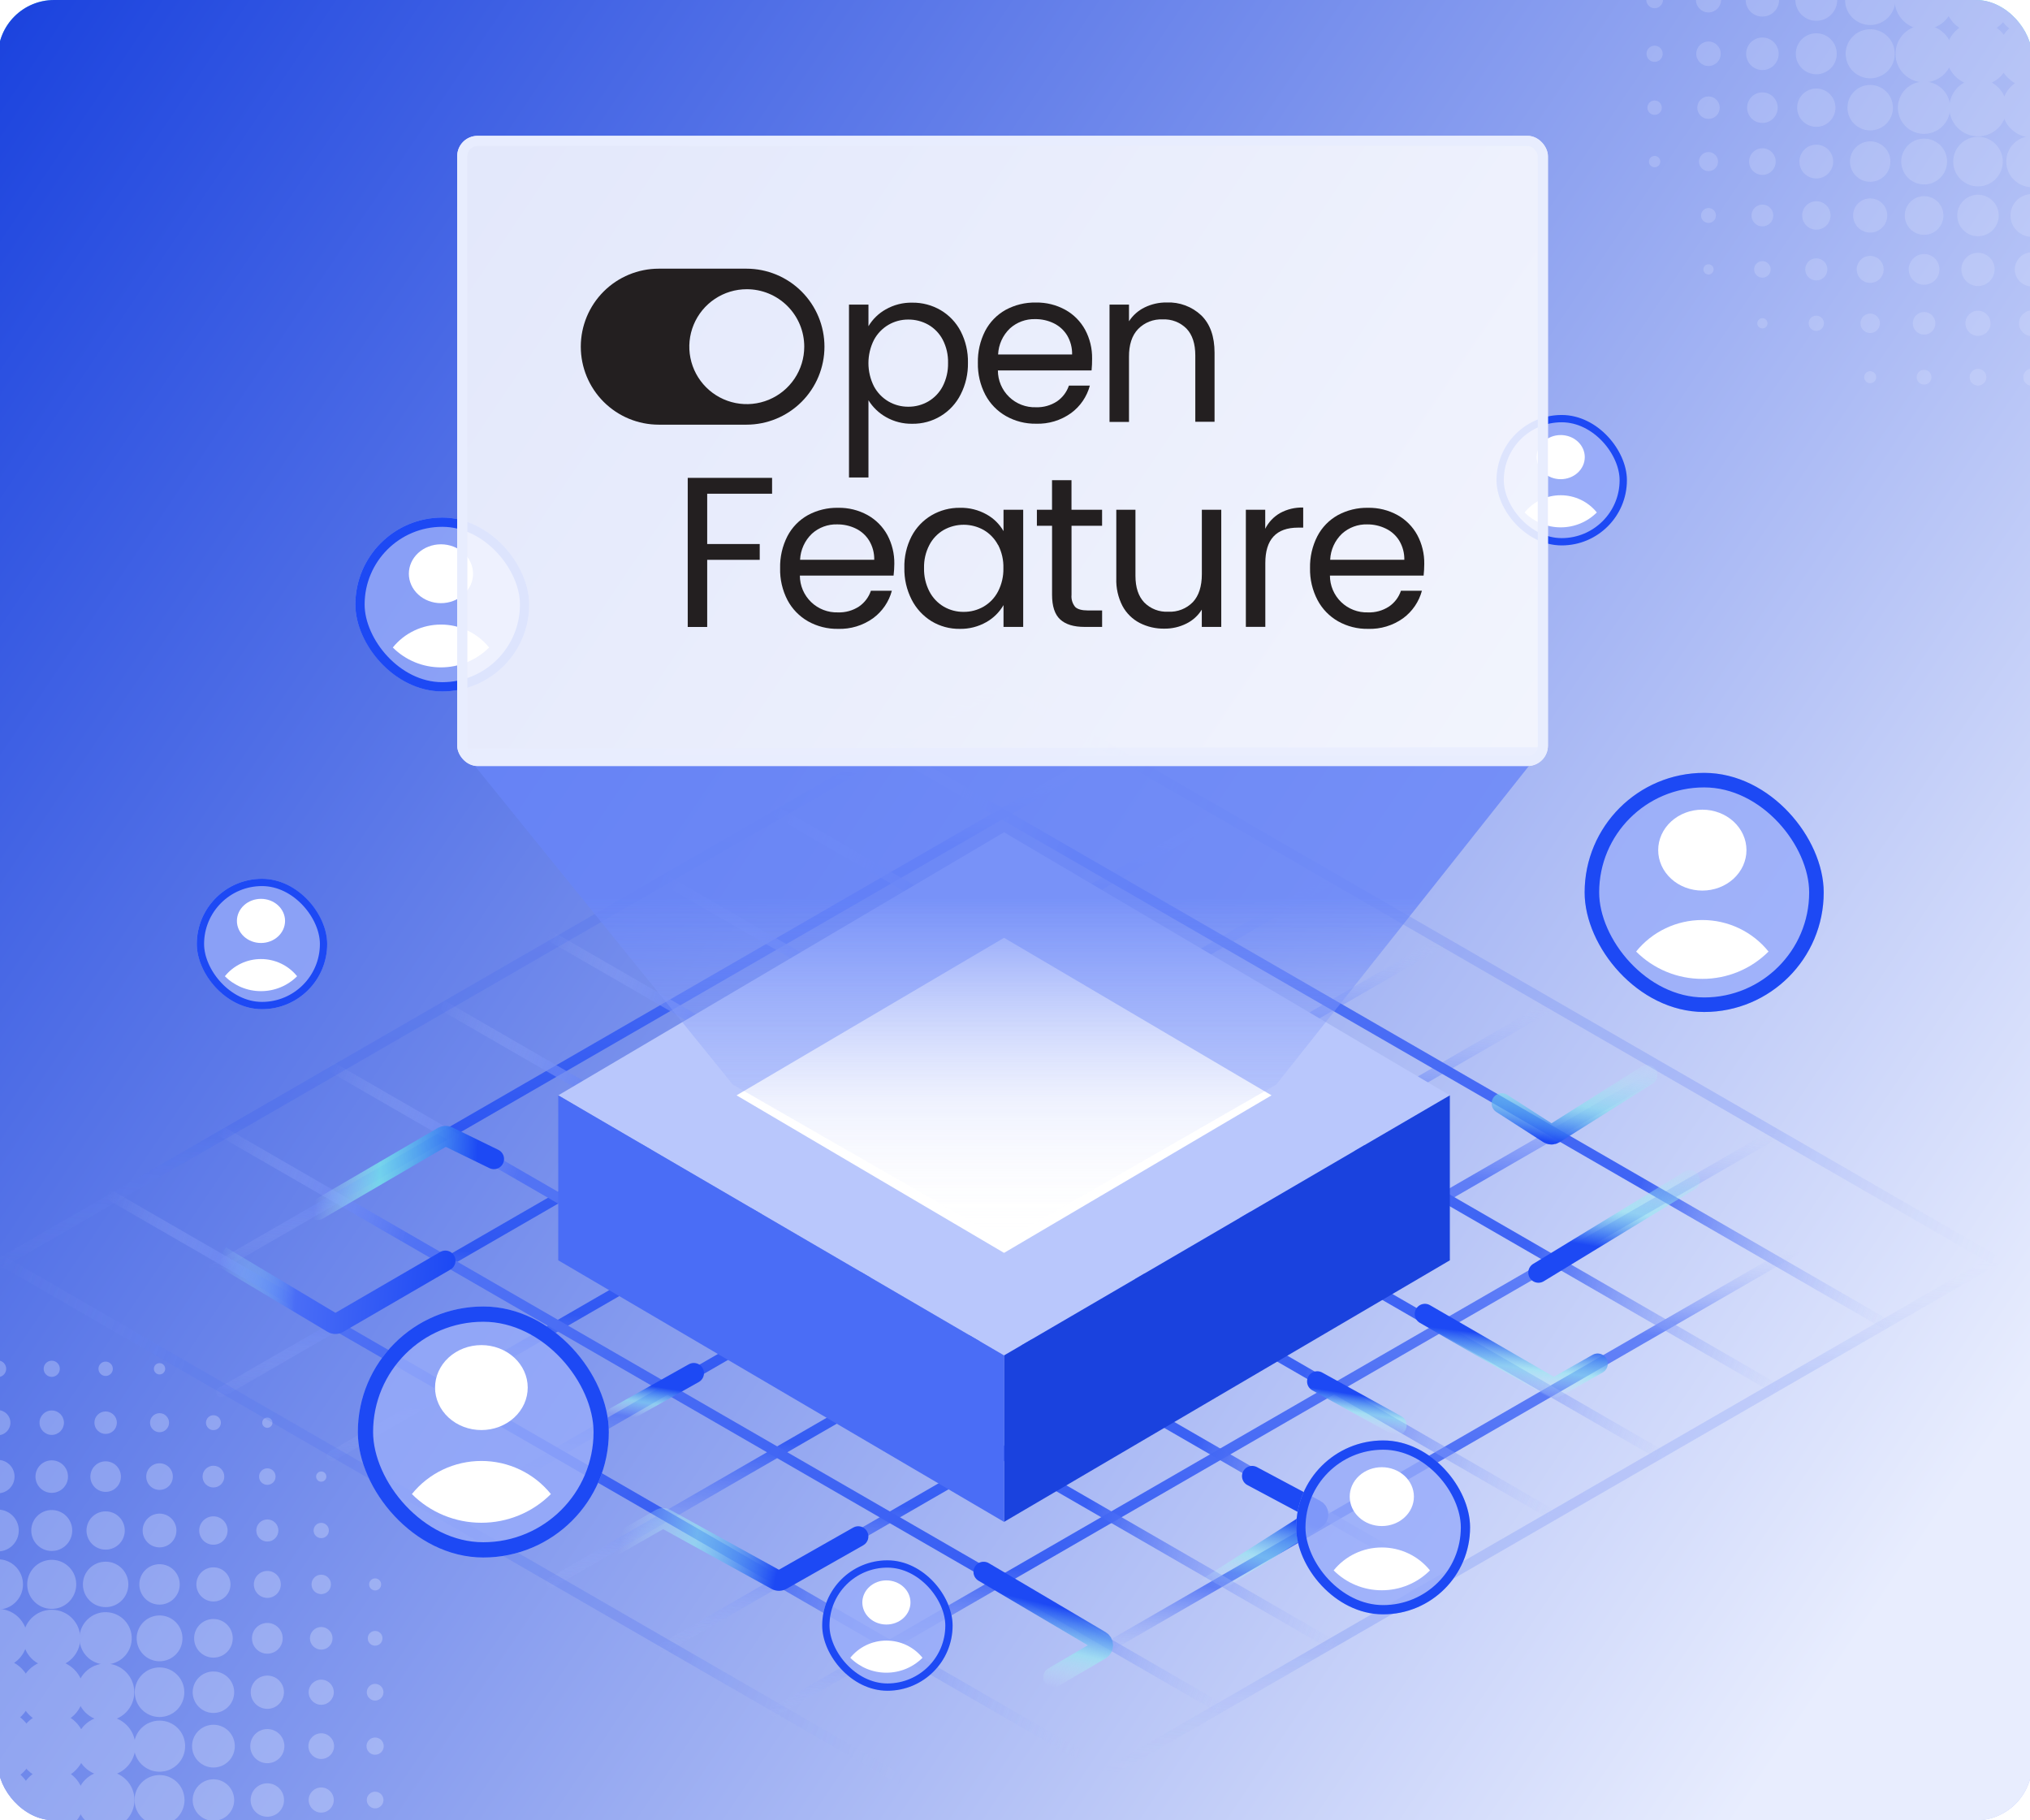 <svg width="580" height="520" viewBox="0 0 580 520" fill="none" xmlns="http://www.w3.org/2000/svg">
<g clip-path="url(#clip0_2048_12190)">
<g clip-path="url(#clip1_2048_12190)">
<rect x="-0.577" width="581.153" height="520" rx="16.032" fill="url(#paint0_linear_2048_12190)"/>
<rect x="-0.577" width="581.153" height="520" rx="16.032" fill="url(#paint1_linear_2048_12190)"/>
<g opacity="0.3">
<path d="M-0.615 393.402C0.694 393.402 1.772 392.324 1.772 391.015C1.772 389.706 0.694 388.628 -0.615 388.628C-1.924 388.628 -3.002 389.706 -3.002 391.015C-3.002 392.324 -1.924 393.402 -0.615 393.402Z" fill="#E8EDFE"/>
<path d="M14.784 393.325C16.067 393.325 17.094 392.298 17.094 391.015C17.094 389.732 16.067 388.705 14.784 388.705C13.501 388.705 12.474 389.732 12.474 391.015C12.474 392.298 13.501 393.325 14.784 393.325Z" fill="#E8EDFE"/>
<path d="M30.183 393.068C31.312 393.068 32.236 392.144 32.236 391.015C32.236 389.885 31.312 388.962 30.183 388.962C29.054 388.962 28.13 389.885 28.13 391.015C28.13 392.144 29.054 393.068 30.183 393.068Z" fill="#E8EDFE"/>
<path d="M45.582 392.632C46.48 392.632 47.199 391.913 47.199 391.015C47.199 390.117 46.48 389.398 45.582 389.398C44.684 389.398 43.965 390.117 43.965 391.015C43.965 391.913 44.684 392.632 45.582 392.632Z" fill="#E8EDFE"/>
<path d="M-0.615 410.007C1.361 410.007 2.978 408.39 2.978 406.414C2.978 404.438 1.361 402.821 -0.615 402.821C-2.592 402.821 -4.208 404.438 -4.208 406.414C-4.208 408.39 -2.592 410.007 -0.615 410.007Z" fill="#E8EDFE"/>
<path d="M14.784 409.904C16.711 409.904 18.274 408.341 18.274 406.414C18.274 404.486 16.711 402.923 14.784 402.923C12.856 402.923 11.293 404.486 11.293 406.414C11.293 408.341 12.856 409.904 14.784 409.904Z" fill="#E8EDFE"/>
<path d="M30.183 409.622C31.953 409.622 33.391 408.185 33.391 406.414C33.391 404.643 31.953 403.206 30.183 403.206C28.412 403.206 26.974 404.643 26.974 406.414C26.974 408.185 28.412 409.622 30.183 409.622Z" fill="#E8EDFE"/>
<path d="M45.583 409.134C47.097 409.134 48.303 407.902 48.303 406.414C48.303 404.925 47.071 403.693 45.583 403.693C44.094 403.693 42.862 404.925 42.862 406.414C42.862 407.902 44.094 409.134 45.583 409.134Z" fill="#E8EDFE"/>
<path d="M60.982 408.544C62.158 408.544 63.112 407.59 63.112 406.414C63.112 405.237 62.158 404.284 60.982 404.284C59.805 404.284 58.852 405.237 58.852 406.414C58.852 407.59 59.805 408.544 60.982 408.544Z" fill="#E8EDFE"/>
<path d="M76.38 407.877C77.188 407.877 77.843 407.222 77.843 406.414C77.843 405.606 77.188 404.951 76.38 404.951C75.572 404.951 74.918 405.606 74.918 406.414C74.918 407.222 75.572 407.877 76.38 407.877Z" fill="#E8EDFE"/>
<path d="M-0.615 426.586C2.028 426.586 4.158 424.456 4.158 421.813C4.158 419.169 2.028 417.039 -0.615 417.039C-3.259 417.039 -5.389 419.169 -5.389 421.813C-5.389 424.456 -3.259 426.586 -0.615 426.586Z" fill="#E8EDFE"/>
<path d="M14.784 426.458C17.351 426.458 19.43 424.379 19.43 421.813C19.43 419.246 17.351 417.168 14.784 417.168C12.218 417.168 10.139 419.246 10.139 421.813C10.139 424.379 12.218 426.458 14.784 426.458Z" fill="#E8EDFE"/>
<path d="M30.183 426.176C32.596 426.176 34.547 424.225 34.547 421.813C34.547 419.4 32.596 417.45 30.183 417.45C27.771 417.45 25.82 419.4 25.82 421.813C25.82 424.225 27.771 426.176 30.183 426.176Z" fill="#E8EDFE"/>
<path d="M45.582 425.611C47.686 425.611 49.38 423.917 49.38 421.813C49.38 419.708 47.686 418.014 45.582 418.014C43.477 418.014 41.783 419.708 41.783 421.813C41.783 423.917 43.477 425.611 45.582 425.611Z" fill="#E8EDFE"/>
<path d="M60.981 424.918C62.7 424.918 64.086 423.532 64.086 421.813C64.086 420.093 62.7 418.707 60.981 418.707C59.261 418.707 57.875 420.093 57.875 421.813C57.875 423.532 59.261 424.918 60.981 424.918Z" fill="#E8EDFE"/>
<path d="M76.38 424.174C77.689 424.174 78.741 423.122 78.741 421.813C78.741 420.504 77.689 419.452 76.38 419.452C75.071 419.452 74.019 420.504 74.019 421.813C74.019 423.122 75.071 424.174 76.38 424.174Z" fill="#E8EDFE"/>
<path d="M91.779 423.276C92.587 423.276 93.242 422.621 93.242 421.813C93.242 421.005 92.587 420.35 91.779 420.35C90.971 420.35 90.316 421.005 90.316 421.813C90.316 422.621 90.971 423.276 91.779 423.276Z" fill="#E8EDFE"/>
<path d="M-0.615 443.192C2.688 443.192 5.365 440.515 5.365 437.212C5.365 433.909 2.688 431.232 -0.615 431.232C-3.917 431.232 -6.595 433.909 -6.595 437.212C-6.595 440.515 -3.917 443.192 -0.615 443.192Z" fill="#E8EDFE"/>
<path d="M14.784 443.064C18.018 443.064 20.636 440.446 20.636 437.212C20.636 433.978 18.018 431.36 14.784 431.36C11.55 431.36 8.932 433.978 8.932 437.212C8.932 440.446 11.55 443.064 14.784 443.064Z" fill="#E8EDFE"/>
<path d="M30.183 442.679C33.211 442.679 35.649 440.241 35.649 437.212C35.649 434.184 33.211 431.745 30.183 431.745C27.154 431.745 24.716 434.184 24.716 437.212C24.716 440.241 27.154 442.679 30.183 442.679Z" fill="#E8EDFE"/>
<path d="M45.582 442.037C48.251 442.037 50.407 439.881 50.407 437.212C50.407 434.543 48.251 432.387 45.582 432.387C42.913 432.387 40.757 434.543 40.757 437.212C40.757 439.881 42.913 442.037 45.582 442.037Z" fill="#E8EDFE"/>
<path d="M61.621 441.223C63.832 440.863 65.332 438.779 64.972 436.569C64.612 434.358 62.528 432.858 60.318 433.218C58.107 433.578 56.607 435.662 56.967 437.872C57.327 440.083 59.411 441.583 61.621 441.223Z" fill="#E8EDFE"/>
<path d="M76.38 440.369C78.123 440.369 79.537 438.955 79.537 437.212C79.537 435.468 78.123 434.055 76.38 434.055C74.636 434.055 73.223 435.468 73.223 437.212C73.223 438.955 74.636 440.369 76.38 440.369Z" fill="#E8EDFE"/>
<path d="M91.78 439.393C92.986 439.393 93.962 438.418 93.962 437.212C93.962 436.006 92.986 435.03 91.78 435.03C90.574 435.03 89.598 436.006 89.598 437.212C89.598 438.418 90.574 439.393 91.78 439.393Z" fill="#E8EDFE"/>
<path d="M-0.615 459.797C3.337 459.797 6.571 456.589 6.571 452.611C6.571 448.633 3.363 445.425 -0.615 445.425C-4.593 445.425 -7.802 448.633 -7.802 452.611C-7.802 456.589 -4.593 459.797 -0.615 459.797Z" fill="#E8EDFE"/>
<path d="M15.908 459.512C19.727 458.888 22.317 455.286 21.693 451.467C21.069 447.648 17.467 445.058 13.648 445.682C9.829 446.306 7.239 449.908 7.863 453.727C8.487 457.546 12.089 460.136 15.908 459.512Z" fill="#E8EDFE"/>
<path d="M30.183 459.104C33.776 459.104 36.676 456.204 36.676 452.611C36.676 449.018 33.776 446.118 30.183 446.118C26.59 446.118 23.69 449.018 23.69 452.611C23.69 456.204 26.59 459.104 30.183 459.104Z" fill="#E8EDFE"/>
<path d="M45.581 458.386C48.771 458.386 51.356 455.8 51.356 452.611C51.356 449.422 48.771 446.837 45.581 446.837C42.392 446.837 39.807 449.422 39.807 452.611C39.807 455.8 42.392 458.386 45.581 458.386Z" fill="#E8EDFE"/>
<path d="M60.981 457.487C63.674 457.487 65.857 455.304 65.857 452.611C65.857 449.918 63.674 447.735 60.981 447.735C58.288 447.735 56.105 449.918 56.105 452.611C56.105 455.304 58.288 457.487 60.981 457.487Z" fill="#E8EDFE"/>
<path d="M76.38 456.461C78.506 456.461 80.23 454.737 80.23 452.611C80.23 450.485 78.506 448.761 76.38 448.761C74.254 448.761 72.53 450.485 72.53 452.611C72.53 454.737 74.254 456.461 76.38 456.461Z" fill="#E8EDFE"/>
<path d="M91.78 455.383C93.32 455.383 94.552 454.151 94.552 452.611C94.552 451.071 93.32 449.839 91.78 449.839C90.24 449.839 89.008 451.071 89.008 452.611C89.008 454.151 90.24 455.383 91.78 455.383Z" fill="#E8EDFE"/>
<path d="M107.178 454.331C108.128 454.331 108.898 453.561 108.898 452.611C108.898 451.661 108.128 450.891 107.178 450.891C106.229 450.891 105.459 451.661 105.459 452.611C105.459 453.561 106.229 454.331 107.178 454.331Z" fill="#E8EDFE"/>
<path d="M-0.615 476.428C4.03 476.428 7.803 472.656 7.803 468.01C7.803 463.365 4.03 459.592 -0.615 459.592C-5.26 459.592 -9.033 463.365 -9.033 468.01C-9.033 472.656 -5.26 476.428 -0.615 476.428Z" fill="#E8EDFE"/>
<path d="M14.784 476.172C19.301 476.172 22.946 472.527 22.946 468.01C22.946 463.493 19.301 459.849 14.784 459.849C10.267 459.849 6.623 463.493 6.623 468.01C6.623 472.527 10.267 476.172 14.784 476.172Z" fill="#E8EDFE"/>
<path d="M31.378 475.377C35.449 474.712 38.209 470.873 37.544 466.802C36.879 462.731 33.04 459.97 28.969 460.635C24.898 461.301 22.137 465.14 22.802 469.211C23.468 473.281 27.307 476.042 31.378 475.377Z" fill="#E8EDFE"/>
<path d="M46.644 474.481C50.211 473.899 52.631 470.535 52.049 466.967C51.467 463.4 48.103 460.98 44.535 461.563C40.968 462.145 38.548 465.509 39.13 469.076C39.713 472.643 43.077 475.063 46.644 474.481Z" fill="#E8EDFE"/>
<path d="M60.981 473.528C64.035 473.528 66.499 471.064 66.499 468.01C66.499 464.956 64.035 462.492 60.981 462.492C57.927 462.492 55.463 464.956 55.463 468.01C55.463 471.064 57.927 473.528 60.981 473.528Z" fill="#E8EDFE"/>
<path d="M76.38 472.399C78.804 472.399 80.769 470.434 80.769 468.01C80.769 465.586 78.804 463.621 76.38 463.621C73.956 463.621 71.991 465.586 71.991 468.01C71.991 470.434 73.956 472.399 76.38 472.399Z" fill="#E8EDFE"/>
<path d="M91.779 471.244C93.576 471.244 95.013 469.781 95.013 468.01C95.013 466.239 93.55 464.776 91.779 464.776C90.009 464.776 88.546 466.239 88.546 468.01C88.546 469.781 90.009 471.244 91.779 471.244Z" fill="#E8EDFE"/>
<path d="M107.179 470.115C108.333 470.115 109.283 469.191 109.283 468.01C109.283 466.829 108.359 465.905 107.179 465.905C105.998 465.905 105.074 466.829 105.074 468.01C105.074 469.191 105.998 470.115 107.179 470.115Z" fill="#E8EDFE"/>
<path d="M-0.615 493.008C4.686 493.008 8.984 488.71 8.984 483.409C8.984 478.108 4.686 473.811 -0.615 473.811C-5.916 473.811 -10.214 478.108 -10.214 483.409C-10.214 488.71 -5.916 493.008 -0.615 493.008Z" fill="#E8EDFE"/>
<path d="M14.784 492.546C19.831 492.546 23.921 488.455 23.921 483.409C23.921 478.363 19.831 474.272 14.784 474.272C9.738 474.272 5.648 478.363 5.648 483.409C5.648 488.455 9.738 492.546 14.784 492.546Z" fill="#E8EDFE"/>
<path d="M30.183 491.596C34.7 491.596 38.37 487.926 38.37 483.409C38.37 478.892 34.7 475.222 30.183 475.222C25.666 475.222 21.996 478.892 21.996 483.409C21.996 487.926 25.666 491.596 30.183 491.596Z" fill="#E8EDFE"/>
<path d="M45.582 490.493C49.509 490.493 52.666 487.31 52.666 483.409C52.666 479.508 49.483 476.326 45.582 476.326C41.681 476.326 38.498 479.508 38.498 483.409C38.498 487.31 41.681 490.493 45.582 490.493Z" fill="#E8EDFE"/>
<path d="M60.982 489.338C64.267 489.338 66.91 486.669 66.91 483.409C66.91 480.15 64.241 477.48 60.982 477.48C57.722 477.48 55.053 480.15 55.053 483.409C55.053 486.669 57.722 489.338 60.982 489.338Z" fill="#E8EDFE"/>
<path d="M76.381 488.157C79.003 488.157 81.129 486.031 81.129 483.409C81.129 480.787 79.003 478.661 76.381 478.661C73.759 478.661 71.633 480.787 71.633 483.409C71.633 486.031 73.759 488.157 76.381 488.157Z" fill="#E8EDFE"/>
<path d="M91.779 487.002C93.755 487.002 95.372 485.385 95.372 483.409C95.372 481.433 93.755 479.816 91.779 479.816C89.803 479.816 88.186 481.433 88.186 483.409C88.186 485.385 89.803 487.002 91.779 487.002Z" fill="#E8EDFE"/>
<path d="M107.179 485.796C108.488 485.796 109.566 484.718 109.566 483.409C109.566 482.1 108.488 481.022 107.179 481.022C105.87 481.022 104.792 482.1 104.792 483.409C104.792 484.718 105.87 485.796 107.179 485.796Z" fill="#E8EDFE"/>
<path d="M-0.615 509.228C5.134 509.228 9.805 504.557 9.805 498.808C9.805 493.059 5.134 488.388 -0.615 488.388C-6.364 488.388 -11.035 493.059 -11.035 498.808C-11.035 504.557 -6.364 509.228 -0.615 509.228Z" fill="#E8EDFE"/>
<path d="M14.784 508.51C20.148 508.51 24.485 504.172 24.485 498.808C24.485 493.444 20.148 489.107 14.784 489.107C9.42 489.107 5.083 493.444 5.083 498.808C5.083 504.172 9.42 508.51 14.784 508.51Z" fill="#E8EDFE"/>
<path d="M30.184 507.303C34.88 507.303 38.679 503.505 38.679 498.808C38.679 494.111 34.88 490.313 30.184 490.313C25.487 490.313 21.689 494.111 21.689 498.808C21.689 503.505 25.487 507.303 30.184 507.303Z" fill="#E8EDFE"/>
<path d="M45.583 506.123C49.612 506.123 52.897 502.863 52.897 498.808C52.897 494.753 49.638 491.519 45.583 491.519C41.528 491.519 38.268 494.779 38.268 498.808C38.268 502.837 41.528 506.123 45.583 506.123Z" fill="#E8EDFE"/>
<path d="M60.981 504.917C64.355 504.917 67.089 502.182 67.089 498.808C67.089 495.435 64.355 492.7 60.981 492.7C57.608 492.7 54.873 495.435 54.873 498.808C54.873 502.182 57.608 504.917 60.981 504.917Z" fill="#E8EDFE"/>
<path d="M76.38 503.685C79.073 503.685 81.256 501.501 81.256 498.808C81.256 496.115 79.073 493.932 76.38 493.932C73.687 493.932 71.504 496.115 71.504 498.808C71.504 501.501 73.687 503.685 76.38 503.685Z" fill="#E8EDFE"/>
<path d="M91.78 502.478C93.807 502.478 95.45 500.836 95.45 498.808C95.45 496.781 93.807 495.138 91.78 495.138C89.752 495.138 88.11 496.781 88.11 498.808C88.11 500.836 89.752 502.478 91.78 502.478Z" fill="#E8EDFE"/>
<path d="M107.178 501.272C108.539 501.272 109.642 500.169 109.642 498.808C109.642 497.447 108.539 496.344 107.178 496.344C105.817 496.344 104.714 497.447 104.714 498.808C104.714 500.169 105.817 501.272 107.178 501.272Z" fill="#E8EDFE"/>
<path d="M-0.615 523.909C4.749 523.909 9.086 519.571 9.086 514.207C9.086 508.843 4.749 504.506 -0.615 504.506C-5.979 504.506 -10.317 508.843 -10.317 514.207C-10.317 519.571 -5.979 523.909 -0.615 523.909Z" fill="#E8EDFE"/>
<path d="M14.784 523.421C19.866 523.421 23.998 519.289 23.998 514.207C23.998 509.125 19.866 504.993 14.784 504.993C9.702 504.993 5.57 509.125 5.57 514.207C5.57 519.289 9.702 523.421 14.784 523.421Z" fill="#E8EDFE"/>
<path d="M30.183 522.446C34.733 522.446 38.421 518.757 38.421 514.207C38.421 509.657 34.733 505.969 30.183 505.969C25.633 505.969 21.944 509.657 21.944 514.207C21.944 518.757 25.633 522.446 30.183 522.446Z" fill="#E8EDFE"/>
<path d="M45.582 521.342C49.523 521.342 52.717 518.148 52.717 514.207C52.717 510.267 49.523 507.072 45.582 507.072C41.642 507.072 38.447 510.267 38.447 514.207C38.447 518.148 41.642 521.342 45.582 521.342Z" fill="#E8EDFE"/>
<path d="M60.982 520.136C64.267 520.136 66.91 517.467 66.91 514.207C66.91 510.948 64.241 508.279 60.982 508.279C57.722 508.279 55.053 510.948 55.053 514.207C55.053 517.467 57.722 520.136 60.982 520.136Z" fill="#E8EDFE"/>
<path d="M76.38 518.981C79.024 518.981 81.154 516.851 81.154 514.207C81.154 511.564 79.024 509.433 76.38 509.433C73.737 509.433 71.606 511.564 71.606 514.207C71.606 516.851 73.737 518.981 76.38 518.981Z" fill="#E8EDFE"/>
<path d="M91.779 517.8C93.755 517.8 95.372 516.184 95.372 514.207C95.372 512.231 93.755 510.614 91.779 510.614C89.803 510.614 88.186 512.231 88.186 514.207C88.186 516.184 89.803 517.8 91.779 517.8Z" fill="#E8EDFE"/>
<path d="M107.179 516.594C108.488 516.594 109.566 515.516 109.566 514.207C109.566 512.898 108.488 511.82 107.179 511.82C105.87 511.82 104.792 512.898 104.792 514.207C104.792 515.516 105.87 516.594 107.179 516.594Z" fill="#E8EDFE"/>
</g>
<g opacity="0.21">
<path d="M472.745 2.348C474.054 2.348 475.132 1.27 475.132 -0.039C475.132 -1.347 474.054 -2.425 472.745 -2.425C471.436 -2.425 470.358 -1.347 470.358 -0.039C470.358 1.27 471.436 2.348 472.745 2.348Z" fill="#E8EDFE"/>
<path d="M488.143 3.555C490.12 3.555 491.737 1.938 491.737 -0.038C491.737 -2.015 490.12 -3.632 488.143 -3.632C486.167 -3.632 484.55 -2.015 484.55 -0.038C484.55 1.938 486.167 3.555 488.143 3.555Z" fill="#E8EDFE"/>
<path d="M503.542 4.735C506.186 4.735 508.316 2.605 508.316 -0.039C508.316 -2.682 506.186 -4.812 503.542 -4.812C500.899 -4.812 498.769 -2.682 498.769 -0.039C498.769 2.605 500.899 4.735 503.542 4.735Z" fill="#E8EDFE"/>
<path d="M518.942 5.941C522.245 5.941 524.922 3.264 524.922 -0.039C524.922 -3.341 522.245 -6.019 518.942 -6.019C515.64 -6.019 512.962 -3.341 512.962 -0.039C512.962 3.264 515.64 5.941 518.942 5.941Z" fill="#E8EDFE"/>
<path d="M534.341 7.148C538.293 7.148 541.527 3.94 541.527 -0.039C541.527 -4.017 538.319 -7.225 534.341 -7.225C530.363 -7.225 527.155 -4.017 527.155 -0.039C527.155 3.94 530.363 7.148 534.341 7.148Z" fill="#E8EDFE"/>
<path d="M549.74 8.38C554.385 8.38 558.158 4.607 558.158 -0.039C558.158 -4.684 554.385 -8.457 549.74 -8.457C545.095 -8.457 541.322 -4.684 541.322 -0.039C541.322 4.607 545.095 8.38 549.74 8.38Z" fill="#E8EDFE"/>
<path d="M565.139 9.56C570.441 9.56 574.738 5.263 574.738 -0.038C574.738 -5.34 570.441 -9.637 565.139 -9.637C559.838 -9.637 555.541 -5.34 555.541 -0.038C555.541 5.263 559.838 9.56 565.139 9.56Z" fill="#E8EDFE"/>
<path d="M580.539 10.381C586.288 10.381 590.959 5.71 590.959 -0.039C590.959 -5.788 586.288 -10.459 580.539 -10.459C574.79 -10.459 570.119 -5.788 570.119 -0.039C570.119 5.71 574.79 10.381 580.539 10.381Z" fill="#E8EDFE"/>
<path d="M472.744 17.67C474.028 17.67 475.054 16.644 475.054 15.361C475.054 14.077 474.028 13.051 472.744 13.051C471.461 13.051 470.435 14.077 470.435 15.361C470.435 16.644 471.461 17.67 472.744 17.67Z" fill="#E8EDFE"/>
<path d="M488.143 18.851C490.071 18.851 491.634 17.288 491.634 15.36C491.634 13.433 490.071 11.87 488.143 11.87C486.216 11.87 484.653 13.433 484.653 15.36C484.653 17.288 486.216 18.851 488.143 18.851Z" fill="#E8EDFE"/>
<path d="M503.543 20.006C506.11 20.006 508.189 17.927 508.189 15.361C508.189 12.794 506.11 10.715 503.543 10.715C500.977 10.715 498.898 12.794 498.898 15.361C498.898 17.927 500.977 20.006 503.543 20.006Z" fill="#E8EDFE"/>
<path d="M518.942 21.212C522.176 21.212 524.794 18.594 524.794 15.361C524.794 12.127 522.176 9.509 518.942 9.509C515.708 9.509 513.09 12.127 513.09 15.361C513.09 18.594 515.708 21.212 518.942 21.212Z" fill="#E8EDFE"/>
<path d="M535.476 22.277C539.295 21.653 541.885 18.051 541.261 14.232C540.637 10.413 537.035 7.823 533.216 8.447C529.397 9.071 526.807 12.673 527.431 16.492C528.055 20.311 531.657 22.901 535.476 22.277Z" fill="#E8EDFE"/>
<path d="M549.74 23.522C554.257 23.522 557.902 19.878 557.902 15.361C557.902 10.843 554.257 7.199 549.74 7.199C545.223 7.199 541.579 10.843 541.579 15.361C541.579 19.878 545.223 23.522 549.74 23.522Z" fill="#E8EDFE"/>
<path d="M565.14 24.497C570.186 24.497 574.277 20.407 574.277 15.361C574.277 10.314 570.186 6.224 565.14 6.224C560.094 6.224 556.003 10.314 556.003 15.361C556.003 20.407 560.094 24.497 565.14 24.497Z" fill="#E8EDFE"/>
<path d="M580.538 25.062C585.902 25.062 590.24 20.725 590.24 15.361C590.24 9.997 585.902 5.659 580.538 5.659C575.174 5.659 570.837 9.997 570.837 15.361C570.837 20.725 575.174 25.062 580.538 25.062Z" fill="#E8EDFE"/>
<path d="M472.745 32.813C473.874 32.813 474.798 31.889 474.798 30.76C474.798 29.63 473.874 28.706 472.745 28.706C471.615 28.706 470.691 29.63 470.691 30.76C470.691 31.889 471.615 32.813 472.745 32.813Z" fill="#E8EDFE"/>
<path d="M488.143 33.968C489.914 33.968 491.351 32.531 491.351 30.76C491.351 28.989 489.914 27.552 488.143 27.552C486.372 27.552 484.935 28.989 484.935 30.76C484.935 32.531 486.372 33.968 488.143 33.968Z" fill="#E8EDFE"/>
<path d="M503.543 35.123C505.955 35.123 507.906 33.172 507.906 30.759C507.906 28.347 505.955 26.396 503.543 26.396C501.13 26.396 499.18 28.347 499.18 30.759C499.18 33.172 501.13 35.123 503.543 35.123Z" fill="#E8EDFE"/>
<path d="M518.942 36.226C521.97 36.226 524.408 33.788 524.408 30.76C524.408 27.731 521.97 25.293 518.942 25.293C515.913 25.293 513.475 27.731 513.475 30.76C513.475 33.788 515.913 36.226 518.942 36.226Z" fill="#E8EDFE"/>
<path d="M534.341 37.253C537.934 37.253 540.834 34.353 540.834 30.76C540.834 27.166 537.934 24.266 534.341 24.266C530.748 24.266 527.848 27.166 527.848 30.76C527.848 34.353 530.748 37.253 534.341 37.253Z" fill="#E8EDFE"/>
<path d="M550.921 38.142C554.992 37.477 557.753 33.638 557.088 29.567C556.422 25.496 552.583 22.735 548.512 23.401C544.442 24.066 541.681 27.905 542.346 31.976C543.011 36.047 546.85 38.807 550.921 38.142Z" fill="#E8EDFE"/>
<path d="M565.139 38.947C569.656 38.947 573.326 35.277 573.326 30.759C573.326 26.242 569.656 22.572 565.139 22.572C560.622 22.572 556.952 26.242 556.952 30.759C556.952 35.277 560.622 38.947 565.139 38.947Z" fill="#E8EDFE"/>
<path d="M580.539 39.255C585.235 39.255 589.034 35.456 589.034 30.76C589.034 26.063 585.235 22.264 580.539 22.264C575.842 22.264 572.043 26.063 572.043 30.76C572.043 35.456 575.842 39.255 580.539 39.255Z" fill="#E8EDFE"/>
<path d="M472.744 47.776C473.643 47.776 474.361 47.057 474.361 46.159C474.361 45.261 473.643 44.542 472.744 44.542C471.846 44.542 471.127 45.261 471.127 46.159C471.127 47.057 471.846 47.776 472.744 47.776Z" fill="#E8EDFE"/>
<path d="M488.144 48.879C489.659 48.879 490.865 47.647 490.865 46.159C490.865 44.67 489.633 43.438 488.144 43.438C486.656 43.438 485.424 44.67 485.424 46.159C485.424 47.647 486.656 48.879 488.144 48.879Z" fill="#E8EDFE"/>
<path d="M503.542 49.957C505.647 49.957 507.341 48.263 507.341 46.158C507.341 44.054 505.647 42.36 503.542 42.36C501.438 42.36 499.744 44.054 499.744 46.158C499.744 48.263 501.438 49.957 503.542 49.957Z" fill="#E8EDFE"/>
<path d="M518.942 50.984C521.611 50.984 523.767 48.828 523.767 46.159C523.767 43.49 521.611 41.334 518.942 41.334C516.273 41.334 514.117 43.49 514.117 46.159C514.117 48.828 516.273 50.984 518.942 50.984Z" fill="#E8EDFE"/>
<path d="M534.341 51.933C537.53 51.933 540.115 49.348 540.115 46.159C540.115 42.969 537.53 40.384 534.341 40.384C531.151 40.384 528.566 42.969 528.566 46.159C528.566 49.348 531.151 51.933 534.341 51.933Z" fill="#E8EDFE"/>
<path d="M550.816 52.608C554.383 52.025 556.803 48.66 556.22 45.093C555.637 41.526 552.273 39.107 548.706 39.69C545.138 40.273 542.719 43.637 543.302 47.204C543.885 50.771 547.249 53.19 550.816 52.608Z" fill="#E8EDFE"/>
<path d="M565.139 53.242C569.066 53.242 572.223 50.06 572.223 46.159C572.223 42.258 569.04 39.075 565.139 39.075C561.238 39.075 558.056 42.258 558.056 46.159C558.056 50.06 561.238 53.242 565.139 53.242Z" fill="#E8EDFE"/>
<path d="M580.539 53.473C584.568 53.473 587.853 50.214 587.853 46.158C587.853 42.103 584.594 38.87 580.539 38.87C576.484 38.87 573.224 42.129 573.224 46.158C573.224 50.188 576.484 53.473 580.539 53.473Z" fill="#E8EDFE"/>
<path d="M488.144 63.688C489.32 63.688 490.274 62.734 490.274 61.558C490.274 60.381 489.32 59.427 488.144 59.427C486.967 59.427 486.014 60.381 486.014 61.558C486.014 62.734 486.967 63.688 488.144 63.688Z" fill="#E8EDFE"/>
<path d="M503.542 64.663C505.262 64.663 506.648 63.277 506.648 61.558C506.648 59.838 505.262 58.452 503.542 58.452C501.823 58.452 500.437 59.838 500.437 61.558C500.437 63.277 501.823 64.663 503.542 64.663Z" fill="#E8EDFE"/>
<path d="M519.614 65.553C521.825 65.193 523.325 63.109 522.964 60.898C522.604 58.688 520.52 57.188 518.309 57.549C516.099 57.909 514.599 59.993 514.96 62.203C515.32 64.414 517.404 65.913 519.614 65.553Z" fill="#E8EDFE"/>
<path d="M534.341 66.434C537.034 66.434 539.217 64.251 539.217 61.558C539.217 58.865 537.034 56.681 534.341 56.681C531.648 56.681 529.464 58.865 529.464 61.558C529.464 64.251 531.648 66.434 534.341 66.434Z" fill="#E8EDFE"/>
<path d="M549.74 67.076C552.794 67.076 555.258 64.612 555.258 61.558C555.258 58.504 552.794 56.04 549.74 56.04C546.686 56.04 544.222 58.504 544.222 61.558C544.222 64.612 546.686 67.076 549.74 67.076Z" fill="#E8EDFE"/>
<path d="M565.14 67.486C568.425 67.486 571.068 64.817 571.068 61.558C571.068 58.298 568.399 55.629 565.14 55.629C561.88 55.629 559.211 58.298 559.211 61.558C559.211 64.817 561.88 67.486 565.14 67.486Z" fill="#E8EDFE"/>
<path d="M580.538 67.666C583.912 67.666 586.646 64.931 586.646 61.558C586.646 58.184 583.912 55.45 580.538 55.45C577.164 55.45 574.43 58.184 574.43 61.558C574.43 64.931 577.164 67.666 580.538 67.666Z" fill="#E8EDFE"/>
<path d="M488.144 78.419C488.952 78.419 489.606 77.765 489.606 76.957C489.606 76.149 488.952 75.494 488.144 75.494C487.336 75.494 486.681 76.149 486.681 76.957C486.681 77.765 487.336 78.419 488.144 78.419Z" fill="#E8EDFE"/>
<path d="M503.542 79.318C504.851 79.318 505.904 78.266 505.904 76.957C505.904 75.648 504.851 74.596 503.542 74.596C502.233 74.596 501.181 75.648 501.181 76.957C501.181 78.266 502.233 79.318 503.542 79.318Z" fill="#E8EDFE"/>
<path d="M518.941 80.113C520.685 80.113 522.098 78.7 522.098 76.957C522.098 75.213 520.685 73.8 518.941 73.8C517.198 73.8 515.785 75.213 515.785 76.957C515.785 78.7 517.198 80.113 518.941 80.113Z" fill="#E8EDFE"/>
<path d="M534.34 80.807C536.467 80.807 538.19 79.083 538.19 76.957C538.19 74.831 536.467 73.107 534.34 73.107C532.214 73.107 530.491 74.831 530.491 76.957C530.491 79.083 532.214 80.807 534.34 80.807Z" fill="#E8EDFE"/>
<path d="M549.739 81.345C552.163 81.345 554.128 79.38 554.128 76.957C554.128 74.533 552.163 72.568 549.739 72.568C547.315 72.568 545.351 74.533 545.351 76.957C545.351 79.38 547.315 81.345 549.739 81.345Z" fill="#E8EDFE"/>
<path d="M565.14 81.705C567.762 81.705 569.888 79.579 569.888 76.957C569.888 74.334 567.762 72.209 565.14 72.209C562.517 72.209 560.392 74.334 560.392 76.957C560.392 79.579 562.517 81.705 565.14 81.705Z" fill="#E8EDFE"/>
<path d="M580.538 81.833C583.231 81.833 585.414 79.65 585.414 76.957C585.414 74.264 583.231 72.08 580.538 72.08C577.845 72.08 575.662 74.264 575.662 76.957C575.662 79.65 577.845 81.833 580.538 81.833Z" fill="#E8EDFE"/>
<path d="M472.744 92.407C472.744 92.407 472.795 92.407 472.795 92.356C472.795 92.305 472.795 92.305 472.744 92.305C472.692 92.305 472.692 92.305 472.692 92.356C472.692 92.407 472.692 92.407 472.744 92.407Z" fill="#E8EDFE"/>
<path d="M503.543 93.819C504.35 93.819 505.005 93.164 505.005 92.356C505.005 91.548 504.35 90.893 503.543 90.893C502.735 90.893 502.08 91.548 502.08 92.356C502.08 93.164 502.735 93.819 503.543 93.819Z" fill="#E8EDFE"/>
<path d="M518.942 94.537C520.149 94.537 521.124 93.562 521.124 92.356C521.124 91.15 520.149 90.174 518.942 90.174C517.736 90.174 516.761 91.15 516.761 92.356C516.761 93.562 517.736 94.537 518.942 94.537Z" fill="#E8EDFE"/>
<path d="M534.341 95.127C535.881 95.127 537.113 93.896 537.113 92.356C537.113 90.816 535.881 89.584 534.341 89.584C532.801 89.584 531.569 90.816 531.569 92.356C531.569 93.896 532.801 95.127 534.341 95.127Z" fill="#E8EDFE"/>
<path d="M549.74 95.59C551.537 95.59 552.974 94.127 552.974 92.356C552.974 90.585 551.511 89.122 549.74 89.122C547.969 89.122 546.506 90.585 546.506 92.356C546.506 94.127 547.969 95.59 549.74 95.59Z" fill="#E8EDFE"/>
<path d="M565.139 95.949C567.115 95.949 568.732 94.332 568.732 92.356C568.732 90.38 567.115 88.763 565.139 88.763C563.163 88.763 561.546 90.38 561.546 92.356C561.546 94.332 563.163 95.949 565.139 95.949Z" fill="#E8EDFE"/>
<path d="M580.538 96.026C582.566 96.026 584.208 94.383 584.208 92.356C584.208 90.328 582.566 88.686 580.538 88.686C578.511 88.686 576.868 90.328 576.868 92.356C576.868 94.383 578.511 96.026 580.538 96.026Z" fill="#E8EDFE"/>
<path d="M488.143 107.806C488.143 107.806 488.194 107.806 488.194 107.755C488.194 107.704 488.194 107.704 488.143 107.704C488.092 107.704 488.092 107.704 488.092 107.755C488.092 107.806 488.092 107.806 488.143 107.806Z" fill="#E8EDFE"/>
<path d="M534.341 109.474C535.29 109.474 536.06 108.705 536.06 107.755C536.06 106.805 535.29 106.035 534.341 106.035C533.391 106.035 532.621 106.805 532.621 107.755C532.621 108.705 533.391 109.474 534.341 109.474Z" fill="#E8EDFE"/>
<path d="M549.74 109.859C550.895 109.859 551.844 108.935 551.844 107.755C551.844 106.574 550.92 105.65 549.74 105.65C548.559 105.65 547.635 106.574 547.635 107.755C547.635 108.935 548.559 109.859 549.74 109.859Z" fill="#E8EDFE"/>
<path d="M565.139 110.142C566.448 110.142 567.526 109.064 567.526 107.755C567.526 106.446 566.448 105.368 565.139 105.368C563.83 105.368 562.752 106.446 562.752 107.755C562.752 109.064 563.83 110.142 565.139 110.142Z" fill="#E8EDFE"/>
<path d="M580.538 110.219C581.898 110.219 583.001 109.116 583.001 107.755C583.001 106.394 581.898 105.291 580.538 105.291C579.177 105.291 578.074 106.394 578.074 107.755C578.074 109.116 579.177 110.219 580.538 110.219Z" fill="#E8EDFE"/>
</g>
<g opacity="0.8">
<path opacity="0.2" d="M284.918 196.391L-0.312 361.054" stroke="url(#paint2_linear_2048_12190)" stroke-width="2.907" stroke-linecap="round"/>
<path d="M316.824 214.811L31.594 379.474" stroke="url(#paint3_linear_2048_12190)" stroke-width="2.907" stroke-linecap="round"/>
<path d="M348.438 233.062L63.208 397.725" stroke="url(#paint4_linear_2048_12190)" stroke-width="2.907" stroke-linecap="round"/>
<path d="M380.051 251.312L94.822 415.975" stroke="url(#paint5_linear_2048_12190)" stroke-width="2.907" stroke-linecap="round"/>
<path d="M411.374 269.394L126.144 434.057" stroke="url(#paint6_linear_2048_12190)" stroke-width="2.907" stroke-linecap="round"/>
<path d="M442.694 287.476L157.464 452.139" stroke="url(#paint7_linear_2048_12190)" stroke-width="2.907" stroke-linecap="round"/>
<path d="M474.894 306.064L189.664 470.727" stroke="url(#paint8_linear_2048_12190)" stroke-width="2.907" stroke-linecap="round"/>
<path d="M506.508 324.315L221.278 488.978" stroke="url(#paint9_linear_2048_12190)" stroke-width="2.907" stroke-linecap="round"/>
<path d="M538.122 342.566L252.892 507.229" stroke="url(#paint10_linear_2048_12190)" stroke-width="2.907" stroke-linecap="round"/>
<path opacity="0.2" d="M569.15 360.479L283.92 525.142" stroke="url(#paint11_linear_2048_12190)" stroke-width="2.907" stroke-linecap="round"/>
<path opacity="0.2" d="M0.041 359.855L285.209 524.482" stroke="url(#paint12_linear_2048_12190)" stroke-width="2.907" stroke-linecap="round"/>
<path d="M31.722 341.566L316.89 506.193" stroke="url(#paint13_linear_2048_12190)" stroke-width="2.907" stroke-linecap="round"/>
<path d="M63.401 323.277L348.569 487.904" stroke="url(#paint14_linear_2048_12190)" stroke-width="2.907" stroke-linecap="round"/>
<path d="M95.081 304.988L166.373 346.144L202.019 366.723L237.665 387.301L273.311 407.88L291.134 418.169L308.957 428.458L380.249 469.615" stroke="url(#paint15_linear_2048_12190)" stroke-width="2.907" stroke-linecap="round"/>
<path d="M126.177 287.037L411.345 451.664" stroke="url(#paint16_linear_2048_12190)" stroke-width="2.907" stroke-linecap="round"/>
<path d="M156.902 267.202L442.07 431.829" stroke="url(#paint17_linear_2048_12190)" stroke-width="2.907" stroke-linecap="round"/>
<path d="M189.35 250.978L474.518 415.605" stroke="url(#paint18_linear_2048_12190)" stroke-width="2.907" stroke-linecap="round"/>
<path d="M221.804 231.831L506.972 396.459" stroke="url(#paint19_linear_2048_12190)" stroke-width="2.907" stroke-linecap="round"/>
<path d="M253.484 213.542L538.652 378.17" stroke="url(#paint20_linear_2048_12190)" stroke-width="2.907" stroke-linecap="round"/>
<path opacity="0.2" d="M284.872 195.422L570.04 360.049" stroke="url(#paint21_linear_2048_12190)" stroke-width="2.907" stroke-linecap="round"/>
</g>
<path d="M128.708 362.665C130.096 361.859 130.568 360.08 129.762 358.691C128.956 357.303 127.177 356.831 125.788 357.637L128.708 362.665ZM79.421 368.601L77.929 371.096L79.421 368.601ZM96.555 377.973L95.095 375.459L96.555 377.973ZM95.079 377.964L96.571 375.468L95.079 377.964ZM98.015 380.487L128.708 362.665L125.788 357.637L95.095 375.459L98.015 380.487ZM61.536 361.294L77.929 371.096L80.913 366.106L64.52 356.304L61.536 361.294ZM77.929 371.096L93.587 380.459L96.571 375.468L80.913 366.106L77.929 371.096ZM95.095 375.459C95.552 375.193 96.117 375.197 96.571 375.468L93.587 380.459C94.948 381.272 96.644 381.283 98.015 380.487L95.095 375.459Z" fill="url(#paint22_linear_2048_12190)"/>
<path d="M246.644 441.434C248.04 440.642 248.531 438.867 247.738 437.471C246.946 436.074 245.172 435.584 243.775 436.376L246.644 441.434ZM221.852 451.357L220.449 453.903L221.852 451.357ZM223.271 451.348L224.705 453.877L223.271 451.348ZM188.732 433.902L190.174 436.426L188.732 433.902ZM190.154 433.891L188.751 436.437L190.154 433.891ZM174.32 445.485L190.174 436.426L187.289 431.377L171.436 440.437L174.32 445.485ZM188.751 436.437L220.449 453.903L223.255 448.81L191.557 431.344L188.751 436.437ZM224.705 453.877L246.644 441.434L243.775 436.376L221.836 448.819L224.705 453.877ZM220.449 453.903C221.776 454.634 223.387 454.624 224.705 453.877L221.836 448.819C222.276 448.57 222.813 448.567 223.255 448.81L220.449 453.903ZM190.174 436.426C189.734 436.677 189.195 436.681 188.751 436.437L191.557 431.344C190.226 430.611 188.609 430.623 187.289 431.377L190.174 436.426Z" fill="url(#paint23_linear_2048_12190)"/>
<path d="M300.98 479.127L314.398 471.251C315.354 470.69 315.356 469.309 314.402 468.745L281.038 449.045" stroke="url(#paint24_linear_2048_12190)" stroke-width="5.814" stroke-linecap="round"/>
<path d="M343.567 454.453L375.945 433.82C376.883 433.222 376.829 431.835 375.847 431.312L357.763 421.667" stroke="url(#paint25_linear_2048_12190)" stroke-width="5.814" stroke-linecap="round"/>
<path d="M407.111 375.361L443.232 396.238C443.678 396.496 444.228 396.498 444.677 396.244L456.459 389.557" stroke="url(#paint26_linear_2048_12190)" stroke-width="5.814" stroke-linecap="round"/>
<path d="M376.353 394.627L398.999 407.133" stroke="url(#paint27_linear_2048_12190)" stroke-width="5.814" stroke-linecap="round"/>
<path d="M198.228 392.261L175.92 404.767" stroke="url(#paint28_linear_2048_12190)" stroke-width="5.814" stroke-linecap="round"/>
<path d="M439.559 363.531L482.822 337.167" stroke="url(#paint29_linear_2048_12190)" stroke-width="5.814" stroke-linecap="round"/>
<path d="M429.081 315.197L442.499 323.823C442.974 324.128 443.582 324.131 444.06 323.831L470.655 307.085" stroke="url(#paint30_linear_2048_12190)" stroke-width="5.814" stroke-linecap="round"/>
<path d="M90.744 345.617L126.577 324.715C126.996 324.47 127.51 324.451 127.946 324.664L141.106 331.083" stroke="url(#paint31_linear_2048_12190)" stroke-width="5.814" stroke-linecap="round"/>
<g filter="url(#filter0_b_2048_12190)">
<rect x="102.236" y="373.217" width="71.71" height="71.71" rx="35.855" fill="#97ABFA" fill-opacity="0.8"/>
<rect x="104.417" y="375.397" width="67.349" height="67.349" rx="33.675" stroke="#1D49F4" stroke-width="4.361"/>
<path d="M126.522 419.827C123.084 421.464 120.063 423.847 117.681 426.801C120.279 429.402 123.372 431.466 126.781 432.873C130.19 434.28 133.847 435.002 137.539 434.998C141.232 435.002 144.889 434.28 148.298 432.873C151.707 431.466 154.8 429.402 157.398 426.801C155.016 423.847 151.995 421.464 148.557 419.827C145.119 418.19 141.353 417.342 137.539 417.346C133.726 417.342 129.96 418.19 126.522 419.827Z" fill="white"/>
<path d="M146.901 404.966C149.383 402.69 150.778 399.603 150.778 396.385C150.778 393.166 149.383 390.079 146.901 387.804C144.418 385.528 141.051 384.249 137.54 384.249C134.028 384.249 130.661 385.528 128.178 387.804C125.696 390.079 124.301 393.166 124.301 396.385C124.301 399.603 125.696 402.69 128.178 404.966C130.661 407.242 134.028 408.52 137.54 408.52C141.051 408.52 144.418 407.242 146.901 404.966Z" fill="white"/>
</g>
<g filter="url(#filter1_b_2048_12190)">
<rect x="452.751" y="220.782" width="68.308" height="68.308" rx="34.154" fill="#97ABFA" fill-opacity="0.8"/>
<rect x="454.828" y="222.859" width="64.154" height="64.154" rx="32.077" stroke="#1D49F4" stroke-width="4.154"/>
<path d="M475.885 265.181C472.61 266.74 469.732 269.011 467.463 271.824C469.938 274.302 472.884 276.268 476.132 277.608C479.379 278.949 482.862 279.637 486.379 279.632C489.897 279.637 493.38 278.949 496.627 277.608C499.874 276.268 502.821 274.302 505.295 271.824C503.027 269.011 500.149 266.74 496.874 265.181C493.599 263.622 490.012 262.814 486.379 262.818C482.746 262.814 479.159 263.622 475.885 265.181Z" fill="white"/>
<path d="M495.296 251.025C497.661 248.857 498.99 245.917 498.99 242.851C498.99 239.785 497.661 236.845 495.296 234.677C492.931 232.509 489.724 231.291 486.379 231.291C483.035 231.291 479.827 232.509 477.462 234.677C475.097 236.845 473.769 239.785 473.769 242.851C473.769 245.917 475.097 248.857 477.462 251.025C479.827 253.193 483.035 254.411 486.379 254.411C489.724 254.411 492.931 253.193 495.296 251.025Z" fill="white"/>
</g>
<g filter="url(#filter2_b_2048_12190)">
<rect x="101.531" y="147.846" width="49.678" height="49.678" rx="24.839" fill="#97ABFA" fill-opacity="0.8"/>
<rect x="102.854" y="149.17" width="47.031" height="47.031" rx="23.516" stroke="#1D49F4" stroke-width="2.647"/>
<path d="M118.355 180.136C115.974 181.27 113.88 182.921 112.231 184.967C114.03 186.769 116.173 188.199 118.535 189.174C120.896 190.149 123.43 190.649 125.988 190.646C128.546 190.649 131.079 190.149 133.441 189.174C135.802 188.199 137.945 186.769 139.745 184.967C138.095 182.921 136.002 181.27 133.62 180.136C131.239 179.002 128.63 178.415 125.988 178.418C123.346 178.415 120.737 179.002 118.355 180.136Z" fill="white"/>
<path d="M132.473 169.841C134.193 168.264 135.159 166.126 135.159 163.896C135.159 161.666 134.193 159.528 132.473 157.951C130.753 156.375 128.42 155.489 125.988 155.489C123.555 155.489 121.223 156.375 119.503 157.951C117.783 159.528 116.816 161.666 116.816 163.896C116.816 166.126 117.783 168.264 119.503 169.841C121.223 171.418 123.555 172.303 125.988 172.303C128.42 172.303 130.753 171.418 132.473 169.841Z" fill="white"/>
</g>
<g filter="url(#filter3_b_2048_12190)">
<rect x="370.346" y="411.486" width="49.678" height="49.678" rx="24.839" fill="#97ABFA" fill-opacity="0.8"/>
<rect x="371.669" y="412.81" width="47.031" height="47.031" rx="23.516" stroke="#1D49F4" stroke-width="2.647"/>
<path d="M387.17 443.777C384.788 444.91 382.695 446.562 381.045 448.608C382.845 450.41 384.988 451.84 387.35 452.814C389.711 453.789 392.244 454.29 394.802 454.286C397.361 454.29 399.894 453.789 402.255 452.814C404.617 451.84 406.76 450.41 408.56 448.608C406.91 446.562 404.817 444.91 402.435 443.777C400.053 442.643 397.445 442.055 394.802 442.058C392.16 442.055 389.552 442.643 387.17 443.777Z" fill="white"/>
<path d="M401.288 433.481C403.008 431.904 403.974 429.766 403.974 427.536C403.974 425.307 403.008 423.168 401.288 421.592C399.568 420.015 397.235 419.129 394.803 419.129C392.37 419.129 390.038 420.015 388.318 421.592C386.598 423.168 385.631 425.307 385.631 427.536C385.631 429.766 386.598 431.904 388.318 433.481C390.038 435.058 392.37 435.943 394.803 435.943C397.235 435.943 399.568 435.058 401.288 433.481Z" fill="white"/>
</g>
<g filter="url(#filter4_b_2048_12190)">
<rect x="427.571" y="118.547" width="37.259" height="37.259" rx="18.629" fill="#97ABFA" fill-opacity="0.8"/>
<rect x="428.614" y="119.589" width="35.174" height="35.174" rx="17.587" stroke="#1D49F4" stroke-width="2.085"/>
<path d="M440.19 142.764C438.403 143.615 436.833 144.853 435.596 146.388C436.946 147.739 438.553 148.812 440.324 149.543C442.095 150.274 443.995 150.649 445.914 150.647C447.833 150.649 449.733 150.274 451.504 149.543C453.275 148.812 454.882 147.739 456.232 146.388C454.995 144.853 453.425 143.615 451.638 142.764C449.852 141.914 447.896 141.473 445.914 141.475C443.932 141.473 441.976 141.914 440.19 142.764Z" fill="white"/>
<path d="M450.778 135.043C452.068 133.86 452.793 132.257 452.793 130.584C452.793 128.912 452.068 127.308 450.778 126.126C449.488 124.943 447.738 124.279 445.914 124.279C444.09 124.279 442.34 124.943 441.05 126.126C439.76 127.308 439.036 128.912 439.036 130.584C439.036 132.257 439.76 133.86 441.05 135.043C442.34 136.225 444.09 136.89 445.914 136.89C447.738 136.89 449.488 136.225 450.778 135.043Z" fill="white"/>
</g>
<g filter="url(#filter5_b_2048_12190)">
<rect x="234.915" y="445.731" width="37.259" height="37.259" rx="18.629" fill="#97ABFA" fill-opacity="0.8"/>
<rect x="235.957" y="446.773" width="35.174" height="35.174" rx="17.587" stroke="#1D49F4" stroke-width="2.085"/>
<path d="M247.533 469.949C245.747 470.799 244.177 472.037 242.94 473.572C244.29 474.923 245.897 475.996 247.668 476.727C249.439 477.458 251.339 477.833 253.257 477.831C255.176 477.833 257.076 477.458 258.847 476.727C260.618 475.996 262.225 474.923 263.575 473.572C262.338 472.037 260.768 470.799 258.982 469.949C257.196 469.098 255.239 468.658 253.257 468.659C251.276 468.658 249.319 469.098 247.533 469.949Z" fill="white"/>
<path d="M258.121 462.227C259.411 461.045 260.136 459.441 260.136 457.768C260.136 456.096 259.411 454.492 258.121 453.31C256.831 452.127 255.082 451.463 253.257 451.463C251.433 451.463 249.684 452.127 248.394 453.31C247.104 454.492 246.379 456.096 246.379 457.768C246.379 459.441 247.104 461.045 248.394 462.227C249.684 463.41 251.433 464.074 253.257 464.074C255.082 464.074 256.831 463.41 258.121 462.227Z" fill="white"/>
</g>
<g filter="url(#filter6_b_2048_12190)">
<rect x="56.225" y="251.037" width="37.259" height="37.259" rx="18.629" fill="#97ABFA" fill-opacity="0.8"/>
<rect x="57.267" y="252.079" width="35.174" height="35.174" rx="17.587" stroke="#1D49F4" stroke-width="2.085"/>
<path d="M68.844 275.254C67.057 276.105 65.487 277.343 64.25 278.878C65.6 280.229 67.207 281.302 68.978 282.033C70.749 282.764 72.649 283.139 74.568 283.137C76.486 283.139 78.386 282.764 80.157 282.033C81.929 281.302 83.536 280.229 84.886 278.878C83.648 277.343 82.078 276.105 80.292 275.254C78.506 274.404 76.549 273.963 74.568 273.965C72.586 273.963 70.63 274.404 68.844 275.254Z" fill="white"/>
<path d="M79.432 267.533C80.722 266.35 81.446 264.746 81.446 263.074C81.446 261.402 80.722 259.798 79.432 258.616C78.142 257.433 76.392 256.769 74.568 256.769C72.743 256.769 70.994 257.433 69.704 258.616C68.414 259.798 67.689 261.402 67.689 263.074C67.689 264.746 68.414 266.35 69.704 267.533C70.994 268.715 72.743 269.38 74.568 269.38C76.392 269.38 78.142 268.715 79.432 267.533Z" fill="white"/>
</g>
<path d="M286.871 237.751L159.5 312.9L167.991 317.91L286.871 387.198L414.242 312.9L286.871 237.751Z" fill="#B9C7FC"/>
<g filter="url(#filter7_ddi_2048_12190)">
<path d="M286.871 267.896L210.448 312.901L286.871 357.905L363.294 312.901L286.871 267.896Z" fill="white"/>
</g>
<path d="M414.242 360.028V312.901L286.871 387.2V434.752L414.242 360.028Z" fill="#1A42DE"/>
<path d="M159.5 360.028V312.9L286.871 387.2V434.752L159.5 360.028Z" fill="#4A6DF6"/>
<g opacity="0.8" filter="url(#filter8_i_2048_12190)">
<path fill-rule="evenodd" clip-rule="evenodd" d="M131.637 216.719L209.363 312.73L287 357.313L364.638 312.73L441.077 216.356L131.637 216.719Z" fill="url(#paint32_linear_2048_12190)"/>
</g>
<g filter="url(#filter9_b_2048_12190)">
<rect x="130.628" y="38.806" width="311.635" height="180.018" rx="5.814" fill="white" fill-opacity="0.85"/>
<rect x="132.082" y="40.26" width="308.728" height="177.111" rx="4.361" stroke="#E8EDFE" stroke-width="2.907"/>
<path d="M213.268 121.314H188.232C182.32 121.314 176.65 118.967 172.469 114.788C168.289 110.609 165.94 104.942 165.94 99.033C165.94 93.123 168.289 87.456 172.469 83.277C176.65 79.099 182.32 76.751 188.232 76.751H213.268C219.18 76.751 224.85 79.099 229.031 83.277C233.211 87.456 235.559 93.123 235.559 99.033C235.559 104.942 233.211 110.609 229.031 114.788C224.85 118.967 219.18 121.314 213.268 121.314ZM213.365 82.619C210.118 82.619 206.943 83.582 204.243 85.386C201.542 87.189 199.438 89.752 198.195 92.751C196.952 95.751 196.627 99.051 197.261 102.235C197.894 105.419 199.458 108.343 201.754 110.639C204.051 112.934 206.977 114.497 210.162 115.131C213.347 115.764 216.649 115.439 219.649 114.197C222.65 112.954 225.214 110.85 227.018 108.152C228.823 105.452 229.786 102.279 229.786 99.033C229.787 96.874 229.362 94.736 228.535 92.742C227.708 90.748 226.495 88.937 224.967 87.412C223.438 85.887 221.623 84.679 219.626 83.856C217.629 83.034 215.49 82.614 213.33 82.619H213.365Z" fill="#231F20"/>
<path d="M253.057 88.39C255.371 87.067 258.002 86.399 260.667 86.458C263.51 86.424 266.309 87.166 268.762 88.602C271.192 90.035 273.17 92.12 274.474 94.62C275.909 97.403 276.625 100.5 276.558 103.63C276.615 106.773 275.9 109.882 274.474 112.684C273.191 115.235 271.216 117.373 268.775 118.854C266.333 120.335 263.523 121.099 260.667 121.058C258.023 121.111 255.414 120.447 253.119 119.135C251.078 117.981 249.361 116.329 248.131 114.334V136.395H242.569V87.014H248.131V93.191C249.321 91.185 251.02 89.529 253.057 88.39ZM269.345 97.029C268.401 95.24 266.968 93.756 265.213 92.75C263.47 91.773 261.5 91.267 259.502 91.285C257.518 91.272 255.567 91.79 253.852 92.785C252.09 93.816 250.65 95.316 249.693 97.118C248.661 99.171 248.122 101.437 248.122 103.736C248.122 106.035 248.661 108.301 249.693 110.354C250.65 112.156 252.09 113.656 253.852 114.687C255.567 115.682 257.518 116.2 259.502 116.187C261.506 116.205 263.477 115.687 265.213 114.687C266.971 113.66 268.403 112.158 269.345 110.354C270.402 108.286 270.927 105.987 270.872 103.665C270.931 101.36 270.406 99.077 269.345 97.029Z" fill="#231F20"/>
<path d="M311.879 105.828H285.112C285.112 107.239 285.397 108.635 285.948 109.934C286.499 111.232 287.307 112.407 288.321 113.387C289.336 114.368 290.538 115.135 291.855 115.641C293.172 116.148 294.578 116.385 295.988 116.337C298.121 116.412 300.225 115.824 302.009 114.652C303.596 113.56 304.785 111.984 305.399 110.16H311.385C310.54 113.314 308.643 116.085 306.008 118.014C303.094 120.1 299.571 121.164 295.988 121.041C292.991 121.086 290.036 120.334 287.425 118.861C284.922 117.439 282.877 115.332 281.528 112.79C280.06 109.973 279.325 106.832 279.391 103.657C279.32 100.497 280.032 97.368 281.466 94.55C282.785 92.02 284.813 89.929 287.301 88.532C289.953 87.092 292.935 86.364 295.953 86.423C298.897 86.365 301.805 87.084 304.384 88.505C306.773 89.834 308.735 91.814 310.043 94.215C311.392 96.74 312.075 99.567 312.029 102.43C312.039 103.564 311.989 104.698 311.879 105.828ZM304.914 95.838C303.998 94.335 302.672 93.127 301.091 92.353C299.425 91.545 297.593 91.137 295.741 91.161C293.098 91.091 290.528 92.038 288.564 93.809C286.51 95.761 285.296 98.434 285.174 101.265H306.317C306.361 99.361 305.875 97.482 304.914 95.838Z" fill="#231F20"/>
<path d="M343.228 90.094C345.753 92.564 347.015 96.118 347.015 100.754V120.485H341.515V101.548C341.515 98.212 340.685 95.653 339.017 93.888C338.126 92.989 337.056 92.287 335.875 91.831C334.695 91.375 333.43 91.174 332.166 91.241C330.872 91.178 329.58 91.392 328.375 91.867C327.169 92.341 326.078 93.067 325.174 93.994C323.409 95.83 322.541 98.497 322.57 101.998V120.529H317.008V87.014H322.57V91.779C323.674 90.068 325.229 88.694 327.064 87.808C329.016 86.86 331.162 86.379 333.332 86.405C335.144 86.327 336.954 86.614 338.653 87.248C340.354 87.88 341.909 88.849 343.228 90.094Z" fill="#231F20"/>
<path d="M220.596 136.51V141.037H202.057V155.403H217.065V159.93H202.057V179.105H196.495V136.51H220.596Z" fill="#231F20"/>
<path d="M255.308 164.43H228.532C228.535 165.841 228.821 167.237 229.373 168.535C229.927 169.833 230.735 171.007 231.75 171.988C232.765 172.968 233.967 173.735 235.284 174.241C236.601 174.749 238.007 174.986 239.417 174.94C241.55 175.015 243.654 174.427 245.438 173.255C247.025 172.164 248.214 170.588 248.828 168.763H254.814C253.969 171.917 252.072 174.688 249.437 176.617C246.522 178.702 243 179.766 239.417 179.644C236.435 179.693 233.493 178.954 230.889 177.499C228.384 176.079 226.337 173.973 224.992 171.428C223.533 168.61 222.81 165.468 222.891 162.295C222.819 159.135 223.532 156.006 224.966 153.188C226.283 150.656 228.311 148.565 230.801 147.17C233.453 145.728 236.434 145.002 239.453 145.061C242.397 145.003 245.305 145.722 247.883 147.143C250.271 148.475 252.233 150.454 253.542 152.853C254.884 155.381 255.565 158.206 255.52 161.068C255.508 162.192 255.437 163.314 255.308 164.43ZM248.334 154.441C247.419 152.95 246.095 151.752 244.52 150.991C242.853 150.184 241.021 149.777 239.17 149.799C236.526 149.729 233.957 150.677 231.993 152.447C229.94 154.401 228.723 157.073 228.594 159.903H249.782C249.823 157.982 249.322 156.089 248.334 154.441Z" fill="#231F20"/>
<path d="M260.437 153.223C261.741 150.723 263.719 148.638 266.149 147.205C268.605 145.768 271.407 145.026 274.253 145.061C276.923 144.996 279.561 145.652 281.889 146.958C283.905 148.074 285.575 149.723 286.719 151.723V145.617H292.342V179.088H286.719V172.858C285.543 174.888 283.846 176.567 281.801 177.72C279.485 179.036 276.855 179.7 274.191 179.644C271.359 179.681 268.574 178.925 266.149 177.464C263.722 175.966 261.755 173.829 260.464 171.287C259.043 168.49 258.331 165.387 258.389 162.251C258.308 159.118 259.011 156.014 260.437 153.223ZM285.156 155.694C284.214 153.9 282.786 152.407 281.033 151.388C279.291 150.415 277.33 149.905 275.335 149.905C273.339 149.905 271.378 150.415 269.636 151.388C267.893 152.398 266.473 153.883 265.54 155.668C264.479 157.703 263.954 159.974 264.012 162.268C263.954 164.591 264.479 166.891 265.54 168.957C266.471 170.757 267.891 172.258 269.636 173.29C271.358 174.293 273.32 174.811 275.313 174.79C277.319 174.808 279.294 174.29 281.033 173.29C282.79 172.265 284.22 170.763 285.156 168.957C286.208 166.91 286.734 164.632 286.683 162.33C286.754 160.028 286.24 157.745 285.191 155.694H285.156Z" fill="#231F20"/>
<path d="M306.15 150.197V169.928C306.089 170.543 306.149 171.165 306.328 171.756C306.506 172.348 306.8 172.9 307.192 173.378C307.881 174.049 309.09 174.384 310.803 174.384H314.89V179.088H309.885C306.786 179.088 304.464 178.382 302.91 176.952C301.357 175.523 300.589 173.184 300.589 169.893V150.197H296.254V145.617H300.58V137.181H306.141V145.617H314.881V150.197H306.15Z" fill="#231F20"/>
<path d="M348.931 145.617V179.088H343.369V174.146C342.303 175.867 340.773 177.253 338.955 178.143C337.012 179.111 334.866 179.604 332.695 179.582C330.244 179.629 327.818 179.072 325.633 177.958C323.539 176.874 321.823 175.182 320.707 173.105C319.454 170.672 318.847 167.959 318.941 165.224V145.617H324.415V164.492C324.415 167.792 325.251 170.328 326.922 172.099C327.81 172.999 328.879 173.699 330.059 174.156C331.238 174.612 332.501 174.813 333.764 174.746C335.069 174.817 336.375 174.609 337.593 174.134C338.812 173.66 339.914 172.929 340.826 171.993C342.53 170.166 343.386 167.492 343.386 163.989V145.617H348.931Z" fill="#231F20"/>
<path d="M365.714 146.579C367.74 145.461 370.031 144.913 372.344 144.99V150.726H370.878C364.634 150.726 361.514 154.106 361.52 160.865V179.07H355.958V145.617H361.494V151.053C362.43 149.179 363.898 147.623 365.714 146.579Z" fill="#231F20"/>
<path d="M406.747 164.43H379.98C379.98 165.841 380.264 167.237 380.816 168.536C381.367 169.835 382.175 171.01 383.189 171.99C384.204 172.971 385.406 173.738 386.723 174.244C388.04 174.751 389.445 174.988 390.856 174.94C392.99 175.018 395.095 174.428 396.877 173.255C398.467 172.168 399.658 170.59 400.267 168.763H406.261C405.41 171.914 403.515 174.683 400.885 176.617C397.967 178.703 394.441 179.767 390.856 179.644C387.877 179.695 384.937 178.955 382.337 177.499C379.832 176.08 377.785 173.973 376.44 171.428C374.965 168.613 374.227 165.472 374.295 162.295C374.226 159.134 374.942 156.005 376.378 153.188C377.692 150.655 379.721 148.562 382.213 147.17C384.863 145.73 387.841 145.003 390.856 145.061C393.803 145.004 396.714 145.722 399.296 147.143C401.683 148.472 403.642 150.453 404.946 152.853C406.295 155.378 406.978 158.206 406.932 161.068C406.929 162.192 406.867 163.313 406.747 164.43ZM399.782 154.441C398.856 152.943 397.516 151.744 395.924 150.991C394.274 150.191 392.46 149.783 390.627 149.8C387.98 149.728 385.407 150.676 383.441 152.447C381.387 154.4 380.172 157.073 380.051 159.904H401.238C401.273 157.982 400.769 156.09 399.782 154.441Z" fill="#231F20"/>
</g>
</g>
</g>
<defs>
<filter id="filter0_b_2048_12190" x="96.422" y="367.402" width="83.338" height="83.339" filterUnits="userSpaceOnUse" color-interpolation-filters="sRGB">
<feFlood flood-opacity="0" result="BackgroundImageFix"/>
<feGaussianBlur in="BackgroundImageFix" stdDeviation="2.907"/>
<feComposite in2="SourceAlpha" operator="in" result="effect1_backgroundBlur_2048_12190"/>
<feBlend mode="normal" in="SourceGraphic" in2="effect1_backgroundBlur_2048_12190" result="shape"/>
</filter>
<filter id="filter1_b_2048_12190" x="447.212" y="215.244" width="79.385" height="79.385" filterUnits="userSpaceOnUse" color-interpolation-filters="sRGB">
<feFlood flood-opacity="0" result="BackgroundImageFix"/>
<feGaussianBlur in="BackgroundImageFix" stdDeviation="2.769"/>
<feComposite in2="SourceAlpha" operator="in" result="effect1_backgroundBlur_2048_12190"/>
<feBlend mode="normal" in="SourceGraphic" in2="effect1_backgroundBlur_2048_12190" result="shape"/>
</filter>
<filter id="filter2_b_2048_12190" x="96.237" y="142.552" width="60.266" height="60.266" filterUnits="userSpaceOnUse" color-interpolation-filters="sRGB">
<feFlood flood-opacity="0" result="BackgroundImageFix"/>
<feGaussianBlur in="BackgroundImageFix" stdDeviation="2.647"/>
<feComposite in2="SourceAlpha" operator="in" result="effect1_backgroundBlur_2048_12190"/>
<feBlend mode="normal" in="SourceGraphic" in2="effect1_backgroundBlur_2048_12190" result="shape"/>
</filter>
<filter id="filter3_b_2048_12190" x="365.052" y="406.192" width="60.266" height="60.266" filterUnits="userSpaceOnUse" color-interpolation-filters="sRGB">
<feFlood flood-opacity="0" result="BackgroundImageFix"/>
<feGaussianBlur in="BackgroundImageFix" stdDeviation="2.647"/>
<feComposite in2="SourceAlpha" operator="in" result="effect1_backgroundBlur_2048_12190"/>
<feBlend mode="normal" in="SourceGraphic" in2="effect1_backgroundBlur_2048_12190" result="shape"/>
</filter>
<filter id="filter4_b_2048_12190" x="422.013" y="112.988" width="48.376" height="48.376" filterUnits="userSpaceOnUse" color-interpolation-filters="sRGB">
<feFlood flood-opacity="0" result="BackgroundImageFix"/>
<feGaussianBlur in="BackgroundImageFix" stdDeviation="2.779"/>
<feComposite in2="SourceAlpha" operator="in" result="effect1_backgroundBlur_2048_12190"/>
<feBlend mode="normal" in="SourceGraphic" in2="effect1_backgroundBlur_2048_12190" result="shape"/>
</filter>
<filter id="filter5_b_2048_12190" x="229.356" y="440.172" width="48.376" height="48.376" filterUnits="userSpaceOnUse" color-interpolation-filters="sRGB">
<feFlood flood-opacity="0" result="BackgroundImageFix"/>
<feGaussianBlur in="BackgroundImageFix" stdDeviation="2.779"/>
<feComposite in2="SourceAlpha" operator="in" result="effect1_backgroundBlur_2048_12190"/>
<feBlend mode="normal" in="SourceGraphic" in2="effect1_backgroundBlur_2048_12190" result="shape"/>
</filter>
<filter id="filter6_b_2048_12190" x="50.666" y="245.478" width="48.376" height="48.376" filterUnits="userSpaceOnUse" color-interpolation-filters="sRGB">
<feFlood flood-opacity="0" result="BackgroundImageFix"/>
<feGaussianBlur in="BackgroundImageFix" stdDeviation="2.779"/>
<feComposite in2="SourceAlpha" operator="in" result="effect1_backgroundBlur_2048_12190"/>
<feBlend mode="normal" in="SourceGraphic" in2="effect1_backgroundBlur_2048_12190" result="shape"/>
</filter>
<filter id="filter7_ddi_2048_12190" x="204.634" y="259.174" width="164.474" height="107.452" filterUnits="userSpaceOnUse" color-interpolation-filters="sRGB">
<feFlood flood-opacity="0" result="BackgroundImageFix"/>
<feColorMatrix in="SourceAlpha" type="matrix" values="0 0 0 0 0 0 0 0 0 0 0 0 0 0 0 0 0 0 127 0" result="hardAlpha"/>
<feOffset dy="2.907"/>
<feGaussianBlur stdDeviation="2.907"/>
<feComposite in2="hardAlpha" operator="out"/>
<feColorMatrix type="matrix" values="0 0 0 0 0.91 0 0 0 0 0.929 0 0 0 0 0.996 0 0 0 0.8 0"/>
<feBlend mode="normal" in2="BackgroundImageFix" result="effect1_dropShadow_2048_12190"/>
<feColorMatrix in="SourceAlpha" type="matrix" values="0 0 0 0 0 0 0 0 0 0 0 0 0 0 0 0 0 0 127 0" result="hardAlpha"/>
<feOffset dy="-2.907"/>
<feGaussianBlur stdDeviation="2.907"/>
<feComposite in2="hardAlpha" operator="out"/>
<feColorMatrix type="matrix" values="0 0 0 0 1 0 0 0 0 1 0 0 0 0 1 0 0 0 0.8 0"/>
<feBlend mode="normal" in2="effect1_dropShadow_2048_12190" result="effect2_dropShadow_2048_12190"/>
<feBlend mode="normal" in="SourceGraphic" in2="effect2_dropShadow_2048_12190" result="shape"/>
<feColorMatrix in="SourceAlpha" type="matrix" values="0 0 0 0 0 0 0 0 0 0 0 0 0 0 0 0 0 0 127 0" result="hardAlpha"/>
<feOffset/>
<feGaussianBlur stdDeviation="7.268"/>
<feComposite in2="hardAlpha" operator="arithmetic" k2="-1" k3="1"/>
<feColorMatrix type="matrix" values="0 0 0 0 1 0 0 0 0 1 0 0 0 0 1 0 0 0 1 0"/>
<feBlend mode="normal" in2="shape" result="effect3_innerShadow_2048_12190"/>
</filter>
<filter id="filter8_i_2048_12190" x="131.637" y="213.449" width="309.439" height="143.865" filterUnits="userSpaceOnUse" color-interpolation-filters="sRGB">
<feFlood flood-opacity="0" result="BackgroundImageFix"/>
<feBlend mode="normal" in="SourceGraphic" in2="BackgroundImageFix" result="shape"/>
<feColorMatrix in="SourceAlpha" type="matrix" values="0 0 0 0 0 0 0 0 0 0 0 0 0 0 0 0 0 0 127 0" result="hardAlpha"/>
<feOffset dy="-2.907"/>
<feGaussianBlur stdDeviation="14.536"/>
<feComposite in2="hardAlpha" operator="arithmetic" k2="-1" k3="1"/>
<feColorMatrix type="matrix" values="0 0 0 0 1 0 0 0 0 1 0 0 0 0 1 0 0 0 0.5 0"/>
<feBlend mode="plus-lighter" in2="shape" result="effect1_innerShadow_2048_12190"/>
</filter>
<filter id="filter9_b_2048_12190" x="124.814" y="32.992" width="323.264" height="191.647" filterUnits="userSpaceOnUse" color-interpolation-filters="sRGB">
<feFlood flood-opacity="0" result="BackgroundImageFix"/>
<feGaussianBlur in="BackgroundImageFix" stdDeviation="2.907"/>
<feComposite in2="SourceAlpha" operator="in" result="effect1_backgroundBlur_2048_12190"/>
<feBlend mode="normal" in="SourceGraphic" in2="effect1_backgroundBlur_2048_12190" result="shape"/>
</filter>
<linearGradient id="paint0_linear_2048_12190" x1="290" y1="-0.041" x2="290" y2="366.151" gradientUnits="userSpaceOnUse">
<stop offset="0.205" stop-color="#79E8EC"/>
<stop offset="0.705" stop-color="#B9C7FC"/>
</linearGradient>
<linearGradient id="paint1_linear_2048_12190" x1="-0.577" y1="0" x2="582.107" y2="392.873" gradientUnits="userSpaceOnUse">
<stop stop-color="#1A42DE"/>
<stop offset="1" stop-color="#E8EDFE"/>
</linearGradient>
<linearGradient id="paint2_linear_2048_12190" x1="-8.461" y1="363.315" x2="13.765" y2="165.527" gradientUnits="userSpaceOnUse">
<stop stop-color="#B9C7FC" stop-opacity="0"/>
<stop offset="0.255" stop-color="#1D49F4"/>
<stop offset="0.815" stop-color="#4A6DF6"/>
<stop offset="1" stop-color="#B9C7FC" stop-opacity="0"/>
</linearGradient>
<linearGradient id="paint3_linear_2048_12190" x1="70.093" y1="363.132" x2="86.412" y2="192.199" gradientUnits="userSpaceOnUse">
<stop stop-color="#B9C7FC" stop-opacity="0"/>
<stop offset="0.255" stop-color="#1D49F4"/>
<stop offset="0.815" stop-color="#4A6DF6"/>
<stop offset="1" stop-color="#B9C7FC" stop-opacity="0"/>
</linearGradient>
<linearGradient id="paint4_linear_2048_12190" x1="54.62" y1="399.735" x2="76.847" y2="201.946" gradientUnits="userSpaceOnUse">
<stop stop-color="#B9C7FC" stop-opacity="0"/>
<stop offset="0.255" stop-color="#1D49F4"/>
<stop offset="0.815" stop-color="#4A6DF6"/>
<stop offset="1" stop-color="#B9C7FC" stop-opacity="0"/>
</linearGradient>
<linearGradient id="paint5_linear_2048_12190" x1="86.234" y1="417.985" x2="108.46" y2="220.197" gradientUnits="userSpaceOnUse">
<stop stop-color="#B9C7FC" stop-opacity="0"/>
<stop offset="0.255" stop-color="#1D49F4"/>
<stop offset="0.815" stop-color="#4A6DF6"/>
<stop offset="1" stop-color="#B9C7FC" stop-opacity="0"/>
</linearGradient>
<linearGradient id="paint6_linear_2048_12190" x1="117.995" y1="436.318" x2="140.221" y2="238.529" gradientUnits="userSpaceOnUse">
<stop stop-color="#B9C7FC" stop-opacity="0"/>
<stop offset="0.255" stop-color="#1D49F4"/>
<stop offset="0.815" stop-color="#4A6DF6"/>
<stop offset="1" stop-color="#B9C7FC" stop-opacity="0"/>
</linearGradient>
<linearGradient id="paint7_linear_2048_12190" x1="149.754" y1="454.65" x2="171.98" y2="256.862" gradientUnits="userSpaceOnUse">
<stop stop-color="#B9C7FC" stop-opacity="0"/>
<stop offset="0.255" stop-color="#1D49F4"/>
<stop offset="0.815" stop-color="#4A6DF6"/>
<stop offset="1" stop-color="#B9C7FC" stop-opacity="0"/>
</linearGradient>
<linearGradient id="paint8_linear_2048_12190" x1="181.076" y1="472.737" x2="203.303" y2="274.949" gradientUnits="userSpaceOnUse">
<stop stop-color="#B9C7FC" stop-opacity="0"/>
<stop offset="0.255" stop-color="#1D49F4"/>
<stop offset="0.815" stop-color="#4A6DF6"/>
<stop offset="1" stop-color="#B9C7FC" stop-opacity="0"/>
</linearGradient>
<linearGradient id="paint9_linear_2048_12190" x1="212.69" y1="490.988" x2="234.916" y2="293.2" gradientUnits="userSpaceOnUse">
<stop stop-color="#B9C7FC" stop-opacity="0"/>
<stop offset="0.255" stop-color="#1D49F4"/>
<stop offset="0.815" stop-color="#4A6DF6"/>
<stop offset="1" stop-color="#B9C7FC" stop-opacity="0"/>
</linearGradient>
<linearGradient id="paint10_linear_2048_12190" x1="286.469" y1="487.928" x2="304.739" y2="317.016" gradientUnits="userSpaceOnUse">
<stop offset="0.085" stop-color="#B9C7FC" stop-opacity="0"/>
<stop offset="0.264" stop-color="#1D49F4"/>
<stop offset="0.73" stop-color="#4A6DF6"/>
<stop offset="0.894" stop-color="#B9C7FC" stop-opacity="0"/>
</linearGradient>
<linearGradient id="paint11_linear_2048_12190" x1="276.21" y1="527.653" x2="298.436" y2="329.865" gradientUnits="userSpaceOnUse">
<stop offset="0.129" stop-color="#B9C7FC" stop-opacity="0"/>
<stop offset="0.351" stop-color="#1D49F4"/>
<stop offset="0.815" stop-color="#4A6DF6"/>
<stop offset="1" stop-color="#B9C7FC" stop-opacity="0"/>
</linearGradient>
<linearGradient id="paint12_linear_2048_12190" x1="288.69" y1="529.439" x2="-22.754" y2="424.37" gradientUnits="userSpaceOnUse">
<stop offset="0.109" stop-color="#B9C7FC" stop-opacity="0"/>
<stop offset="0.341" stop-color="#1D49F4"/>
<stop offset="0.815" stop-color="#4A6DF6"/>
<stop offset="1" stop-color="#B9C7FC" stop-opacity="0"/>
</linearGradient>
<linearGradient id="paint13_linear_2048_12190" x1="320.371" y1="511.15" x2="8.927" y2="406.081" gradientUnits="userSpaceOnUse">
<stop offset="0.043" stop-color="#B9C7FC" stop-opacity="0"/>
<stop offset="0.39" stop-color="#1D49F4"/>
<stop offset="0.815" stop-color="#4A6DF6"/>
<stop offset="1" stop-color="#B9C7FC" stop-opacity="0"/>
</linearGradient>
<linearGradient id="paint14_linear_2048_12190" x1="352.05" y1="492.861" x2="40.606" y2="387.792" gradientUnits="userSpaceOnUse">
<stop stop-color="#B9C7FC" stop-opacity="0"/>
<stop offset="0.255" stop-color="#1D49F4"/>
<stop offset="0.815" stop-color="#4A6DF6"/>
<stop offset="1" stop-color="#B9C7FC" stop-opacity="0"/>
</linearGradient>
<linearGradient id="paint15_linear_2048_12190" x1="383.73" y1="474.572" x2="72.286" y2="369.503" gradientUnits="userSpaceOnUse">
<stop stop-color="#B9C7FC" stop-opacity="0"/>
<stop offset="0.255" stop-color="#1D49F4"/>
<stop offset="0.815" stop-color="#4A6DF6"/>
<stop offset="1" stop-color="#B9C7FC" stop-opacity="0"/>
</linearGradient>
<linearGradient id="paint16_linear_2048_12190" x1="415.694" y1="456.114" x2="104.249" y2="351.045" gradientUnits="userSpaceOnUse">
<stop stop-color="#B9C7FC" stop-opacity="0"/>
<stop offset="0.255" stop-color="#1D49F4"/>
<stop offset="0.815" stop-color="#4A6DF6"/>
<stop offset="1" stop-color="#B9C7FC" stop-opacity="0"/>
</linearGradient>
<linearGradient id="paint17_linear_2048_12190" x1="446.418" y1="436.279" x2="134.974" y2="331.21" gradientUnits="userSpaceOnUse">
<stop stop-color="#B9C7FC" stop-opacity="0"/>
<stop offset="0.255" stop-color="#1D49F4"/>
<stop offset="0.815" stop-color="#4A6DF6"/>
<stop offset="1" stop-color="#B9C7FC" stop-opacity="0"/>
</linearGradient>
<linearGradient id="paint18_linear_2048_12190" x1="478.867" y1="420.055" x2="167.423" y2="314.986" gradientUnits="userSpaceOnUse">
<stop stop-color="#B9C7FC" stop-opacity="0"/>
<stop offset="0.255" stop-color="#1D49F4"/>
<stop offset="0.815" stop-color="#4A6DF6"/>
<stop offset="1" stop-color="#B9C7FC" stop-opacity="0"/>
</linearGradient>
<linearGradient id="paint19_linear_2048_12190" x1="510.453" y1="401.416" x2="199.009" y2="296.346" gradientUnits="userSpaceOnUse">
<stop stop-color="#B9C7FC" stop-opacity="0"/>
<stop offset="0.255" stop-color="#1D49F4"/>
<stop offset="0.815" stop-color="#4A6DF6"/>
<stop offset="1" stop-color="#B9C7FC" stop-opacity="0"/>
</linearGradient>
<linearGradient id="paint20_linear_2048_12190" x1="542.133" y1="383.127" x2="230.689" y2="278.057" gradientUnits="userSpaceOnUse">
<stop stop-color="#B9C7FC" stop-opacity="0"/>
<stop offset="0.255" stop-color="#1D49F4"/>
<stop offset="0.815" stop-color="#4A6DF6"/>
<stop offset="1" stop-color="#B9C7FC" stop-opacity="0"/>
</linearGradient>
<linearGradient id="paint21_linear_2048_12190" x1="573.955" y1="364.753" x2="262.511" y2="259.684" gradientUnits="userSpaceOnUse">
<stop stop-color="#B9C7FC" stop-opacity="0"/>
<stop offset="0.255" stop-color="#1D49F4"/>
<stop offset="0.815" stop-color="#4A6DF6"/>
<stop offset="1" stop-color="#B9C7FC" stop-opacity="0"/>
</linearGradient>
<linearGradient id="paint22_linear_2048_12190" x1="63.028" y1="358.799" x2="129.276" y2="363.531" gradientUnits="userSpaceOnUse">
<stop stop-color="#A5F0F2" stop-opacity="0"/>
<stop offset="0.334" stop-color="#4A6DF6"/>
<stop offset="1" stop-color="#1D49F4"/>
</linearGradient>
<linearGradient id="paint23_linear_2048_12190" x1="178.986" y1="431.807" x2="245.265" y2="446.647" gradientUnits="userSpaceOnUse">
<stop stop-color="#D5F8F9" stop-opacity="0"/>
<stop offset="0.31" stop-color="#94EDF0" stop-opacity="0.6"/>
<stop offset="0.675" stop-color="#1D49F4"/>
</linearGradient>
<linearGradient id="paint24_linear_2048_12190" x1="330.048" y1="444.989" x2="319.993" y2="486.758" gradientUnits="userSpaceOnUse">
<stop offset="0.47" stop-color="#1D49F4"/>
<stop offset="0.745" stop-color="#94EDF0" stop-opacity="0.6"/>
<stop offset="1" stop-color="#D5F8F9" stop-opacity="0"/>
</linearGradient>
<linearGradient id="paint25_linear_2048_12190" x1="391.177" y1="417.246" x2="379.054" y2="462.134" gradientUnits="userSpaceOnUse">
<stop offset="0.47" stop-color="#1D49F4"/>
<stop offset="0.745" stop-color="#94EDF0" stop-opacity="0.6"/>
<stop offset="1" stop-color="#D5F8F9" stop-opacity="0"/>
</linearGradient>
<linearGradient id="paint26_linear_2048_12190" x1="475.258" y1="372.49" x2="471.481" y2="403.307" gradientUnits="userSpaceOnUse">
<stop offset="0.47" stop-color="#1D49F4"/>
<stop offset="0.745" stop-color="#94EDF0" stop-opacity="0.6"/>
<stop offset="1" stop-color="#D5F8F9" stop-opacity="0"/>
</linearGradient>
<linearGradient id="paint27_linear_2048_12190" x1="407.626" y1="392.941" x2="404.814" y2="410.871" gradientUnits="userSpaceOnUse">
<stop offset="0.47" stop-color="#1D49F4"/>
<stop offset="0.745" stop-color="#94EDF0" stop-opacity="0.6"/>
<stop offset="1" stop-color="#D5F8F9" stop-opacity="0"/>
</linearGradient>
<linearGradient id="paint28_linear_2048_12190" x1="206.726" y1="390.575" x2="203.873" y2="408.492" gradientUnits="userSpaceOnUse">
<stop offset="0.47" stop-color="#1D49F4"/>
<stop offset="0.745" stop-color="#94EDF0" stop-opacity="0.6"/>
<stop offset="1" stop-color="#D5F8F9" stop-opacity="0"/>
</linearGradient>
<linearGradient id="paint29_linear_2048_12190" x1="499.304" y1="333.613" x2="492.796" y2="371.214" gradientUnits="userSpaceOnUse">
<stop stop-color="#A5F0F2" stop-opacity="0"/>
<stop offset="0.48" stop-color="#94EDF0" stop-opacity="0.6"/>
<stop offset="0.775" stop-color="#1D49F4"/>
</linearGradient>
<linearGradient id="paint30_linear_2048_12190" x1="485.784" y1="303.193" x2="479.277" y2="340.795" gradientUnits="userSpaceOnUse">
<stop stop-color="#D5F8F9" stop-opacity="0"/>
<stop offset="0.48" stop-color="#79E8EC" stop-opacity="0.5"/>
<stop offset="0.785" stop-color="#1D49F4"/>
</linearGradient>
<linearGradient id="paint31_linear_2048_12190" x1="90.744" y1="324.323" x2="142.835" y2="326.888" gradientUnits="userSpaceOnUse">
<stop stop-color="#C1F4F6" stop-opacity="0"/>
<stop offset="0.35" stop-color="#79E8EC" stop-opacity="0.8"/>
<stop offset="0.88" stop-color="#1D49F4"/>
</linearGradient>
<linearGradient id="paint32_linear_2048_12190" x1="288.716" y1="257.676" x2="288.716" y2="357.738" gradientUnits="userSpaceOnUse">
<stop offset="0.018" stop-color="#6885F8"/>
<stop offset="0.595" stop-color="#97ABFA" stop-opacity="0.2"/>
<stop offset="1" stop-color="white" stop-opacity="0"/>
</linearGradient>
<clipPath id="clip0_2048_12190">
<rect width="580" height="520" fill="white"/>
</clipPath>
<clipPath id="clip1_2048_12190">
<rect x="-0.577" width="581.153" height="520" rx="16.032" fill="white"/>
</clipPath>
</defs>
</svg>
